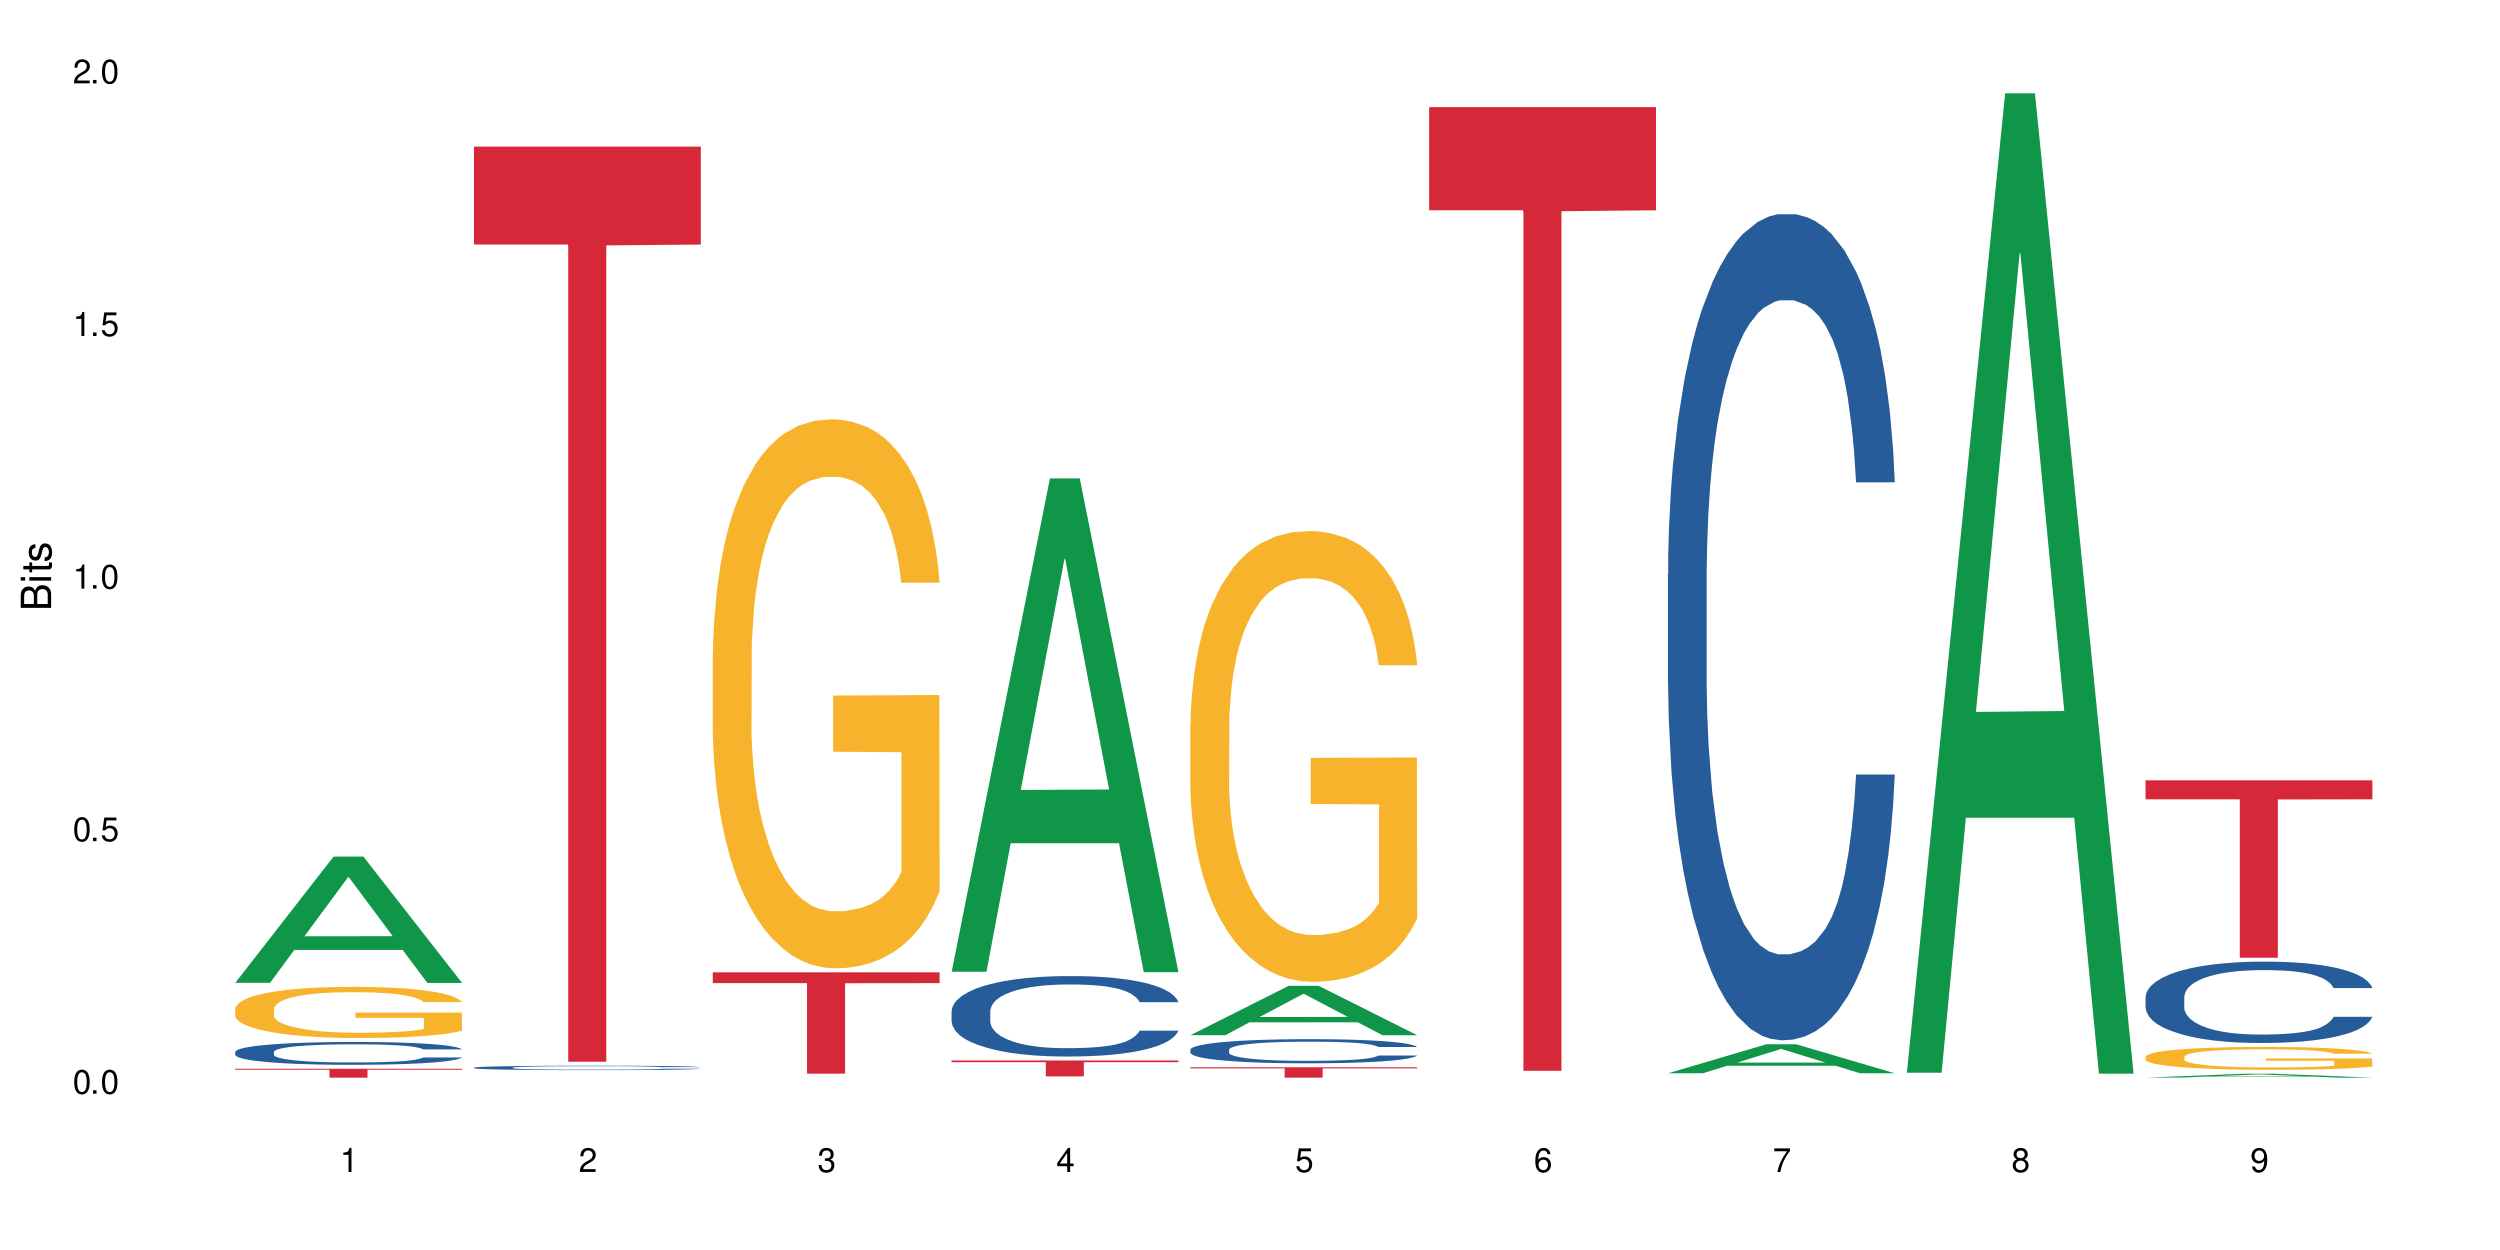 <?xml version="1.0" encoding="UTF-8"?>
<svg xmlns="http://www.w3.org/2000/svg" xmlns:xlink="http://www.w3.org/1999/xlink" width="720" height="360" viewBox="0 0 720 360">
<defs>
<g>
<g id="glyph-0-0">
</g>
<g id="glyph-0-1">
<path d="M 2.641 -6.938 C 2 -6.938 1.422 -6.656 1.078 -6.172 C 0.641 -5.562 0.406 -4.641 0.406 -3.359 C 0.406 -1.016 1.188 0.219 2.641 0.219 C 4.078 0.219 4.859 -1.016 4.859 -3.297 C 4.859 -4.641 4.656 -5.547 4.203 -6.172 C 3.844 -6.656 3.281 -6.938 2.641 -6.938 Z M 2.641 -6.188 C 3.547 -6.188 4 -5.25 4 -3.375 C 4 -1.406 3.562 -0.484 2.625 -0.484 C 1.734 -0.484 1.281 -1.438 1.281 -3.344 C 1.281 -5.25 1.734 -6.188 2.641 -6.188 Z M 2.641 -6.188 "/>
</g>
<g id="glyph-0-2">
<path d="M 1.828 -1 L 0.828 -1 L 0.828 0 L 1.828 0 Z M 1.828 -1 "/>
</g>
<g id="glyph-0-3">
<path d="M 4.562 -6.797 L 1.062 -6.797 L 0.547 -3.094 L 1.328 -3.094 C 1.719 -3.562 2.047 -3.734 2.578 -3.734 C 3.484 -3.734 4.062 -3.109 4.062 -2.094 C 4.062 -1.125 3.484 -0.531 2.578 -0.531 C 1.828 -0.531 1.375 -0.906 1.188 -1.672 L 0.328 -1.672 C 0.453 -1.109 0.547 -0.844 0.75 -0.594 C 1.125 -0.078 1.828 0.219 2.594 0.219 C 3.969 0.219 4.922 -0.781 4.922 -2.219 C 4.922 -3.562 4.031 -4.484 2.719 -4.484 C 2.25 -4.484 1.859 -4.359 1.469 -4.062 L 1.734 -5.969 L 4.562 -5.969 Z M 4.562 -6.797 "/>
</g>
<g id="glyph-0-4">
<path d="M 2.484 -4.938 L 2.484 0 L 3.328 0 L 3.328 -6.938 L 2.766 -6.938 C 2.469 -5.875 2.281 -5.734 0.984 -5.562 L 0.984 -4.938 Z M 2.484 -4.938 "/>
</g>
<g id="glyph-0-5">
<path d="M 4.859 -0.828 L 1.281 -0.828 C 1.359 -1.406 1.672 -1.781 2.5 -2.281 L 3.469 -2.828 C 4.406 -3.344 4.906 -4.062 4.906 -4.906 C 4.906 -5.484 4.672 -6.031 4.266 -6.406 C 3.859 -6.766 3.375 -6.938 2.719 -6.938 C 1.859 -6.938 1.219 -6.625 0.844 -6.031 C 0.609 -5.672 0.5 -5.234 0.484 -4.531 L 1.328 -4.531 C 1.359 -5.016 1.406 -5.281 1.531 -5.516 C 1.75 -5.938 2.188 -6.203 2.703 -6.203 C 3.469 -6.203 4.031 -5.641 4.031 -4.891 C 4.031 -4.344 3.719 -3.859 3.125 -3.516 L 2.234 -3 C 0.812 -2.172 0.406 -1.531 0.328 -0.016 L 4.859 -0.016 Z M 4.859 -0.828 "/>
</g>
<g id="glyph-0-6">
<path d="M 2.125 -3.188 L 2.578 -3.188 C 3.5 -3.188 3.984 -2.766 3.984 -1.922 C 3.984 -1.062 3.469 -0.531 2.594 -0.531 C 1.656 -0.531 1.203 -1 1.156 -2.016 L 0.312 -2.016 C 0.344 -1.453 0.438 -1.094 0.609 -0.781 C 0.953 -0.109 1.625 0.219 2.547 0.219 C 3.953 0.219 4.859 -0.625 4.859 -1.938 C 4.859 -2.828 4.516 -3.297 3.703 -3.594 C 4.344 -3.844 4.656 -4.328 4.656 -5.031 C 4.656 -6.219 3.875 -6.938 2.578 -6.938 C 1.203 -6.938 0.484 -6.172 0.453 -4.703 L 1.297 -4.703 C 1.312 -5.125 1.344 -5.359 1.453 -5.578 C 1.641 -5.969 2.062 -6.203 2.594 -6.203 C 3.344 -6.203 3.797 -5.75 3.797 -5 C 3.797 -4.516 3.609 -4.219 3.25 -4.047 C 3.016 -3.953 2.703 -3.922 2.125 -3.906 Z M 2.125 -3.188 "/>
</g>
<g id="glyph-0-7">
<path d="M 3.141 -1.672 L 3.141 0 L 3.984 0 L 3.984 -1.672 L 4.984 -1.672 L 4.984 -2.438 L 3.984 -2.438 L 3.984 -6.938 L 3.359 -6.938 L 0.266 -2.578 L 0.266 -1.672 Z M 3.141 -2.438 L 1 -2.438 L 3.141 -5.5 Z M 3.141 -2.438 "/>
</g>
<g id="glyph-0-8">
<path d="M 4.781 -5.125 C 4.609 -6.266 3.891 -6.938 2.844 -6.938 C 2.094 -6.938 1.422 -6.578 1.031 -5.953 C 0.594 -5.266 0.406 -4.422 0.406 -3.172 C 0.406 -2 0.578 -1.25 0.984 -0.641 C 1.359 -0.078 1.953 0.219 2.703 0.219 C 3.984 0.219 4.922 -0.75 4.922 -2.094 C 4.922 -3.375 4.062 -4.281 2.844 -4.281 C 2.172 -4.281 1.641 -4.031 1.281 -3.516 C 1.281 -5.234 1.828 -6.188 2.797 -6.188 C 3.391 -6.188 3.797 -5.797 3.938 -5.125 Z M 2.734 -3.531 C 3.547 -3.531 4.062 -2.953 4.062 -2.031 C 4.062 -1.156 3.484 -0.531 2.703 -0.531 C 1.922 -0.531 1.328 -1.188 1.328 -2.078 C 1.328 -2.938 1.906 -3.531 2.734 -3.531 Z M 2.734 -3.531 "/>
</g>
<g id="glyph-0-9">
<path d="M 4.984 -6.797 L 0.438 -6.797 L 0.438 -5.969 L 4.109 -5.969 C 2.5 -3.656 1.828 -2.234 1.328 0 L 2.219 0 C 2.594 -2.172 3.453 -4.047 4.984 -6.094 Z M 4.984 -6.797 "/>
</g>
<g id="glyph-0-10">
<path d="M 3.75 -3.656 C 4.469 -4.094 4.688 -4.438 4.688 -5.078 C 4.688 -6.172 3.844 -6.938 2.641 -6.938 C 1.438 -6.938 0.594 -6.172 0.594 -5.094 C 0.594 -4.438 0.812 -4.094 1.516 -3.656 C 0.734 -3.266 0.359 -2.703 0.359 -1.922 C 0.359 -0.656 1.281 0.219 2.641 0.219 C 3.984 0.219 4.922 -0.656 4.922 -1.922 C 4.922 -2.703 4.531 -3.266 3.75 -3.656 Z M 2.641 -6.188 C 3.359 -6.188 3.812 -5.75 3.812 -5.062 C 3.812 -4.406 3.344 -3.984 2.641 -3.984 C 1.922 -3.984 1.453 -4.406 1.453 -5.078 C 1.453 -5.75 1.922 -6.188 2.641 -6.188 Z M 2.641 -3.266 C 3.484 -3.266 4.062 -2.719 4.062 -1.906 C 4.062 -1.078 3.484 -0.531 2.625 -0.531 C 1.797 -0.531 1.219 -1.094 1.219 -1.906 C 1.219 -2.719 1.781 -3.266 2.641 -3.266 Z M 2.641 -3.266 "/>
</g>
<g id="glyph-0-11">
<path d="M 0.516 -1.578 C 0.672 -0.453 1.406 0.219 2.438 0.219 C 3.188 0.219 3.859 -0.141 4.266 -0.766 C 4.688 -1.453 4.891 -2.297 4.891 -3.547 C 4.891 -4.719 4.703 -5.453 4.312 -6.078 C 3.938 -6.641 3.344 -6.938 2.594 -6.938 C 1.297 -6.938 0.359 -5.969 0.359 -4.625 C 0.359 -3.344 1.234 -2.453 2.453 -2.453 C 3.094 -2.453 3.578 -2.672 4.016 -3.203 C 4 -1.484 3.469 -0.531 2.5 -0.531 C 1.906 -0.531 1.484 -0.906 1.359 -1.578 Z M 2.578 -6.203 C 3.375 -6.203 3.969 -5.531 3.969 -4.641 C 3.969 -3.797 3.391 -3.188 2.547 -3.188 C 1.734 -3.188 1.234 -3.766 1.234 -4.688 C 1.234 -5.562 1.797 -6.203 2.578 -6.203 Z M 2.578 -6.203 "/>
</g>
<g id="glyph-1-0">
</g>
<g id="glyph-1-1">
<path d="M 0 -0.953 L 0 -4.891 C 0 -5.719 -0.234 -6.344 -0.734 -6.797 C -1.188 -7.234 -1.812 -7.469 -2.5 -7.469 C -3.547 -7.469 -4.188 -7 -4.625 -5.875 C -4.984 -6.688 -5.625 -7.094 -6.531 -7.094 C -7.172 -7.094 -7.734 -6.859 -8.141 -6.391 C -8.562 -5.922 -8.75 -5.344 -8.75 -4.5 L -8.75 -0.953 Z M -4.984 -2.062 L -7.766 -2.062 L -7.766 -4.219 C -7.766 -4.844 -7.688 -5.203 -7.453 -5.5 C -7.219 -5.812 -6.859 -5.969 -6.375 -5.969 C -5.891 -5.969 -5.531 -5.812 -5.297 -5.5 C -5.062 -5.203 -4.984 -4.844 -4.984 -4.219 Z M -0.984 -2.062 L -4 -2.062 L -4 -4.781 C -4 -5.766 -3.438 -6.359 -2.484 -6.359 C -1.547 -6.359 -0.984 -5.766 -0.984 -4.781 Z M -0.984 -2.062 "/>
</g>
<g id="glyph-1-2">
<path d="M -6.281 -1.797 L -6.281 -0.797 L 0 -0.797 L 0 -1.797 Z M -8.75 -1.797 L -8.75 -0.797 L -7.484 -0.797 L -7.484 -1.797 Z M -8.75 -1.797 "/>
</g>
<g id="glyph-1-3">
<path d="M -6.281 -3.047 L -6.281 -2.016 L -8.016 -2.016 L -8.016 -1.016 L -6.281 -1.016 L -6.281 -0.172 L -5.469 -0.172 L -5.469 -1.016 L -0.719 -1.016 C -0.078 -1.016 0.281 -1.453 0.281 -2.234 C 0.281 -2.5 0.25 -2.719 0.188 -3.047 L -0.641 -3.047 C -0.609 -2.906 -0.594 -2.766 -0.594 -2.562 C -0.594 -2.141 -0.719 -2.016 -1.156 -2.016 L -5.469 -2.016 L -5.469 -3.047 Z M -6.281 -3.047 "/>
</g>
<g id="glyph-1-4">
<path d="M -4.531 -5.25 C -5.766 -5.25 -6.469 -4.422 -6.469 -2.969 C -6.469 -1.516 -5.719 -0.562 -4.547 -0.562 C -3.562 -0.562 -3.094 -1.062 -2.734 -2.562 L -2.516 -3.484 C -2.344 -4.188 -2.094 -4.469 -1.641 -4.469 C -1.047 -4.469 -0.641 -3.875 -0.641 -3 C -0.641 -2.453 -0.797 -2 -1.062 -1.75 C -1.25 -1.594 -1.422 -1.531 -1.875 -1.469 L -1.875 -0.406 C -0.422 -0.453 0.281 -1.266 0.281 -2.922 C 0.281 -4.5 -0.5 -5.516 -1.719 -5.516 C -2.656 -5.516 -3.172 -4.984 -3.469 -3.734 L -3.703 -2.766 C -3.891 -1.953 -4.156 -1.609 -4.594 -1.609 C -5.188 -1.609 -5.547 -2.125 -5.547 -2.938 C -5.547 -3.75 -5.203 -4.172 -4.531 -4.203 Z M -4.531 -5.25 "/>
</g>
</g>
</defs>
<rect x="-72" y="-36" width="864" height="432" fill="rgb(100%, 100%, 100%)" fill-opacity="1"/>
<path fill-rule="nonzero" fill="rgb(6.275%, 58.824%, 28.235%)" fill-opacity="1" d="M 67.73 283.043 L 67.801 283.012 L 96.07 246.699 L 104.656 246.699 L 133.066 283.078 L 123.082 283.078 L 115.965 273.582 L 84.762 273.582 L 77.781 283.043 L 67.73 283.043 L 87.766 269.656 L 113.102 269.621 L 100.469 252.645 L 100.328 252.609 L 100.188 252.711 L 87.695 269.621 L 87.766 269.656 Z M 67.73 283.043 "/>
<path fill-rule="nonzero" fill="rgb(14.51%, 36.078%, 60%)" fill-opacity="1" d="M 67.73 302.953 L 67.812 302.945 L 67.812 302.801 L 68.051 302.574 L 68.605 302.285 L 69.164 302.086 L 70.598 301.73 L 72.59 301.391 L 74.664 301.125 L 76.176 300.969 L 77.531 300.848 L 80.637 300.629 L 82.629 300.512 L 84.781 300.41 L 87.41 300.309 L 89.324 300.25 L 93.625 300.152 L 96.812 300.109 L 99.281 300.094 L 104.621 300.094 L 107.809 300.117 L 110.117 300.145 L 112.668 300.195 L 114.82 300.25 L 118.562 300.379 L 121.91 300.551 L 123.426 300.645 L 125.816 300.832 L 127.648 301.012 L 128.922 301.168 L 130.355 301.391 L 131.629 301.66 L 132.586 301.965 L 133.066 302.227 L 121.91 302.227 L 121.352 301.984 L 120.715 301.797 L 119.52 301.551 L 118.324 301.379 L 116.652 301.203 L 115.137 301.09 L 113.066 300.977 L 111.234 300.902 L 109.32 300.848 L 107.488 300.812 L 103.984 300.777 L 99.922 300.777 L 98.406 300.789 L 95.297 300.836 L 93.625 300.879 L 91.234 300.965 L 89.562 301.043 L 87.57 301.16 L 86.215 301.266 L 84.543 301.422 L 83.348 301.559 L 81.992 301.758 L 81.195 301.906 L 80.48 302.074 L 79.84 302.273 L 79.363 302.484 L 79.043 302.707 L 78.887 302.922 L 78.887 303.852 L 79.043 304.07 L 79.441 304.32 L 80.48 304.688 L 81.992 305.008 L 83.746 305.258 L 85.418 305.438 L 86.375 305.523 L 87.648 305.621 L 89.641 305.738 L 92.512 305.859 L 94.184 305.906 L 96.734 305.957 L 99.363 305.98 L 102.867 305.98 L 105.977 305.957 L 108.047 305.926 L 110.199 305.879 L 113.145 305.773 L 114.98 305.68 L 116.57 305.566 L 117.766 305.449 L 118.562 305.355 L 119.758 305.168 L 120.715 304.965 L 121.434 304.754 L 121.91 304.551 L 133.066 304.551 L 132.586 304.789 L 131.871 305.023 L 131.152 305.199 L 130.039 305.41 L 128.762 305.594 L 126.93 305.805 L 125.418 305.945 L 123.426 306.094 L 121.59 306.207 L 119.602 306.309 L 116.652 306.43 L 114.738 306.492 L 112.668 306.543 L 110.199 306.594 L 107.09 306.633 L 103.746 306.66 L 100.637 306.664 L 97.289 306.652 L 94.82 306.629 L 91.555 306.574 L 87.492 306.465 L 84.543 306.352 L 82.23 306.238 L 80.238 306.117 L 78.008 305.957 L 75.141 305.691 L 73.387 305.488 L 72.191 305.32 L 70.84 305.086 L 69.883 304.875 L 68.766 304.539 L 67.969 304.109 L 67.73 303.781 Z M 67.73 302.953 "/>
<path fill-rule="nonzero" fill="rgb(96.863%, 70.196%, 16.863%)" fill-opacity="1" d="M 67.73 290.527 L 67.812 290.516 L 67.812 290.246 L 68.129 289.641 L 68.926 288.805 L 69.961 288.121 L 71.078 287.582 L 71.793 287.301 L 72.988 286.895 L 74.023 286.598 L 76.656 285.992 L 80 285.43 L 81.832 285.188 L 83.906 284.957 L 86.852 284.703 L 88.207 284.609 L 92.352 284.391 L 97.051 284.258 L 102.23 284.219 L 104.621 284.23 L 107.887 284.285 L 112.348 284.434 L 114.898 284.566 L 116.891 284.703 L 118.961 284.875 L 121.512 285.145 L 123.902 285.469 L 125.816 285.793 L 127.727 286.195 L 129.32 286.625 L 130.676 287.098 L 131.871 287.664 L 132.586 288.133 L 133.066 288.605 L 121.988 288.605 L 121.352 288.133 L 120.637 287.77 L 119.441 287.324 L 118.246 287.004 L 117.051 286.746 L 114.82 286.398 L 112.906 286.184 L 110.516 285.992 L 108.207 285.871 L 105.578 285.793 L 103.984 285.766 L 99.762 285.766 L 95.938 285.859 L 93.707 285.969 L 92.113 286.074 L 89.879 286.277 L 88.527 286.438 L 87.73 286.547 L 85.34 286.961 L 83.746 287.34 L 82.871 287.594 L 81.754 288 L 80.957 288.363 L 80.082 288.902 L 79.602 289.305 L 78.965 290.219 L 78.887 292.641 L 79.125 293.152 L 79.602 293.707 L 80.238 294.191 L 81.195 294.699 L 82.152 295.09 L 83.824 295.617 L 85.258 295.965 L 86.375 296.195 L 88.527 296.559 L 89.402 296.68 L 91.473 296.922 L 93.625 297.109 L 96.254 297.273 L 98.246 297.352 L 101.434 297.418 L 105.496 297.418 L 110.277 297.34 L 113.305 297.23 L 115.379 297.125 L 116.73 297.031 L 118.406 296.883 L 119.602 296.746 L 120.715 296.598 L 122.07 296.371 L 122.07 293.152 L 102.391 293.141 L 102.391 291.633 L 132.984 291.621 L 133.066 296.883 L 131.391 297.246 L 129.32 297.594 L 127.328 297.863 L 125.258 298.094 L 122.309 298.348 L 119.918 298.508 L 116.254 298.699 L 112.906 298.82 L 109.402 298.898 L 106.293 298.941 L 102.629 298.953 L 99.363 298.926 L 95.855 298.848 L 93.066 298.738 L 90.52 298.605 L 87.969 298.43 L 84.781 298.145 L 82.711 297.918 L 80.559 297.637 L 78.406 297.297 L 76.496 296.934 L 75.219 296.652 L 73.945 296.328 L 72.59 295.926 L 71.316 295.469 L 70.359 295.051 L 69.484 294.578 L 68.848 294.137 L 68.211 293.531 L 67.891 293.047 L 67.73 292.629 Z M 67.73 290.527 "/>
<path fill-rule="nonzero" fill="rgb(83.922%, 15.686%, 22.353%)" fill-opacity="1" d="M 67.73 307.805 L 133.066 307.805 L 133.066 308.078 L 105.836 308.078 L 105.836 310.359 L 94.879 310.359 L 94.879 308.082 L 94.723 308.078 L 67.73 308.078 Z M 67.73 307.805 "/>
<path fill-rule="nonzero" fill="rgb(14.51%, 36.078%, 60%)" fill-opacity="1" d="M 136.504 307.48 L 136.582 307.48 L 136.582 307.453 L 136.824 307.406 L 137.379 307.352 L 137.938 307.312 L 139.371 307.242 L 141.363 307.176 L 143.434 307.125 L 144.949 307.094 L 146.305 307.07 L 149.41 307.027 L 151.402 307.004 L 153.555 306.984 L 156.184 306.965 L 158.098 306.953 L 162.398 306.934 L 165.586 306.926 L 168.055 306.922 L 173.395 306.922 L 176.582 306.93 L 178.891 306.934 L 181.441 306.941 L 183.594 306.953 L 187.336 306.98 L 190.684 307.012 L 192.195 307.031 L 194.586 307.066 L 196.418 307.102 L 197.695 307.133 L 199.129 307.176 L 200.402 307.23 L 201.359 307.289 L 201.836 307.34 L 190.684 307.34 L 190.125 307.293 L 189.488 307.258 L 188.293 307.207 L 187.098 307.176 L 185.426 307.141 L 183.91 307.117 L 181.84 307.094 L 180.008 307.082 L 178.094 307.07 L 176.262 307.062 L 172.758 307.059 L 167.18 307.059 L 164.07 307.07 L 162.398 307.078 L 160.008 307.094 L 158.336 307.109 L 156.344 307.133 L 154.988 307.152 L 153.316 307.184 L 152.121 307.211 L 150.766 307.246 L 149.969 307.277 L 149.25 307.309 L 148.613 307.348 L 148.137 307.391 L 147.816 307.434 L 147.66 307.477 L 147.66 307.656 L 147.816 307.699 L 148.215 307.75 L 149.25 307.82 L 150.766 307.883 L 152.52 307.93 L 154.191 307.965 L 155.148 307.984 L 156.422 308 L 158.414 308.023 L 161.281 308.047 L 162.957 308.059 L 165.504 308.066 L 168.137 308.07 L 171.641 308.07 L 174.746 308.066 L 176.82 308.062 L 178.973 308.051 L 181.918 308.031 L 183.75 308.012 L 185.344 307.992 L 186.539 307.969 L 187.336 307.949 L 188.531 307.914 L 189.488 307.875 L 190.203 307.832 L 190.684 307.793 L 201.836 307.793 L 201.359 307.84 L 200.645 307.887 L 199.926 307.918 L 198.809 307.961 L 197.535 307.996 L 195.703 308.039 L 194.188 308.066 L 192.195 308.094 L 190.363 308.117 L 188.371 308.137 L 185.426 308.16 L 183.512 308.172 L 181.441 308.184 L 178.973 308.191 L 175.863 308.199 L 172.516 308.203 L 169.41 308.207 L 166.062 308.203 L 163.594 308.199 L 160.328 308.188 L 156.262 308.168 L 153.316 308.145 L 151.004 308.121 L 149.012 308.098 L 146.781 308.066 L 143.914 308.016 L 142.16 307.977 L 140.965 307.941 L 139.609 307.898 L 138.656 307.855 L 137.539 307.789 L 136.742 307.707 L 136.504 307.645 Z M 136.504 307.48 "/>
<path fill-rule="nonzero" fill="rgb(83.922%, 15.686%, 22.353%)" fill-opacity="1" d="M 136.504 42.215 L 201.836 42.215 L 201.836 70.43 L 174.609 70.676 L 174.609 305.785 L 163.652 305.785 L 163.652 70.922 L 163.496 70.43 L 136.504 70.43 Z M 136.504 42.215 "/>
<path fill-rule="nonzero" fill="rgb(96.863%, 70.196%, 16.863%)" fill-opacity="1" d="M 205.277 188.477 L 205.355 188.332 L 205.355 185.441 L 205.676 178.941 L 206.473 169.988 L 207.508 162.625 L 208.621 156.848 L 209.34 153.812 L 210.535 149.48 L 211.57 146.305 L 214.199 139.805 L 217.547 133.738 L 219.379 131.141 L 221.449 128.684 L 224.398 125.941 L 225.754 124.93 L 229.895 122.617 L 234.598 121.176 L 239.777 120.742 L 242.168 120.887 L 245.434 121.465 L 249.895 123.051 L 252.445 124.496 L 254.438 125.941 L 256.508 127.816 L 259.059 130.707 L 261.449 134.172 L 263.359 137.637 L 265.273 141.973 L 266.867 146.594 L 268.219 151.648 L 269.414 157.715 L 270.133 162.77 L 270.609 167.824 L 259.535 167.824 L 258.898 162.77 L 258.18 158.867 L 256.984 154.102 L 255.789 150.637 L 254.594 147.891 L 252.363 144.137 L 250.453 141.828 L 248.062 139.805 L 245.75 138.504 L 243.121 137.637 L 241.527 137.348 L 237.305 137.348 L 233.48 138.359 L 231.25 139.516 L 229.656 140.672 L 227.426 142.836 L 226.07 144.57 L 225.273 145.727 L 222.883 150.203 L 221.293 154.246 L 220.414 156.992 L 219.301 161.324 L 218.504 165.223 L 217.625 171 L 217.148 175.332 L 216.512 185.152 L 216.43 211.148 L 216.672 216.637 L 217.148 222.559 L 217.785 227.758 L 218.742 233.246 L 219.699 237.434 L 221.371 243.066 L 222.805 246.82 L 223.922 249.277 L 226.07 253.176 L 226.949 254.477 L 229.02 257.074 L 231.172 259.098 L 233.801 260.832 L 235.793 261.695 L 238.98 262.418 L 243.043 262.418 L 247.824 261.551 L 250.852 260.398 L 252.922 259.242 L 254.277 258.23 L 255.949 256.641 L 257.145 255.199 L 258.262 253.609 L 259.613 251.152 L 259.613 216.637 L 239.934 216.492 L 239.934 200.316 L 270.531 200.172 L 270.609 256.641 L 268.938 260.543 L 266.867 264.297 L 264.875 267.184 L 262.801 269.641 L 259.855 272.383 L 257.465 274.117 L 253.801 276.141 L 250.453 277.438 L 246.945 278.305 L 243.84 278.738 L 240.176 278.883 L 236.906 278.594 L 233.402 277.727 L 230.613 276.574 L 228.062 275.129 L 225.516 273.25 L 222.328 270.219 L 220.254 267.762 L 218.105 264.73 L 215.953 261.121 L 214.039 257.219 L 212.766 254.188 L 211.492 250.723 L 210.137 246.387 L 208.863 241.477 L 207.906 237 L 207.027 231.945 L 206.391 227.18 L 205.754 220.68 L 205.438 215.48 L 205.277 211.004 Z M 205.277 188.477 "/>
<path fill-rule="nonzero" fill="rgb(83.922%, 15.686%, 22.353%)" fill-opacity="1" d="M 205.277 280.023 L 270.609 280.023 L 270.609 283.145 L 243.383 283.176 L 243.383 309.215 L 232.426 309.215 L 232.426 283.203 L 232.266 283.145 L 205.277 283.145 Z M 205.277 280.023 "/>
<path fill-rule="nonzero" fill="rgb(6.275%, 58.824%, 28.235%)" fill-opacity="1" d="M 274.051 279.852 L 274.117 279.719 L 302.387 137.77 L 310.973 137.77 L 339.383 279.984 L 329.402 279.984 L 322.281 242.863 L 291.082 242.863 L 284.102 279.852 L 274.051 279.852 L 294.082 227.508 L 319.422 227.371 L 306.785 161.004 L 306.645 160.871 L 306.508 161.273 L 294.012 227.371 L 294.082 227.508 Z M 274.051 279.852 "/>
<path fill-rule="nonzero" fill="rgb(14.51%, 36.078%, 60%)" fill-opacity="1" d="M 274.051 291.199 L 274.129 291.18 L 274.129 290.672 L 274.367 289.867 L 274.926 288.852 L 275.484 288.152 L 276.918 286.902 L 278.91 285.695 L 280.98 284.766 L 282.496 284.215 L 283.848 283.793 L 286.957 283.008 L 288.949 282.605 L 291.102 282.246 L 293.73 281.887 L 295.641 281.676 L 299.945 281.336 L 303.129 281.188 L 305.602 281.125 L 310.938 281.125 L 314.125 281.211 L 316.438 281.316 L 318.984 281.484 L 321.137 281.676 L 324.883 282.141 L 328.23 282.734 L 329.742 283.07 L 332.133 283.727 L 333.965 284.363 L 335.238 284.914 L 336.676 285.695 L 337.949 286.648 L 338.906 287.73 L 339.383 288.641 L 328.23 288.641 L 327.672 287.793 L 327.035 287.137 L 325.84 286.27 L 324.645 285.656 L 322.969 285.039 L 321.457 284.641 L 319.383 284.238 L 317.551 283.984 L 315.641 283.793 L 313.809 283.664 L 310.301 283.539 L 306.238 283.539 L 304.723 283.582 L 301.617 283.75 L 299.945 283.898 L 297.555 284.195 L 295.879 284.469 L 293.887 284.895 L 292.535 285.254 L 290.859 285.805 L 289.664 286.289 L 288.312 286.988 L 287.516 287.52 L 286.797 288.109 L 286.16 288.809 L 285.684 289.551 L 285.363 290.332 L 285.203 291.094 L 285.203 294.375 L 285.363 295.137 L 285.762 296.027 L 286.797 297.32 L 288.312 298.441 L 290.062 299.328 L 291.738 299.965 L 292.691 300.262 L 293.969 300.602 L 295.961 301.023 L 298.828 301.445 L 300.5 301.617 L 303.051 301.785 L 305.68 301.871 L 309.188 301.871 L 312.293 301.785 L 314.363 301.68 L 316.516 301.512 L 319.465 301.152 L 321.297 300.812 L 322.891 300.41 L 324.086 300.008 L 324.883 299.668 L 326.078 299.012 L 327.035 298.293 L 327.75 297.551 L 328.23 296.832 L 339.383 296.832 L 338.906 297.68 L 338.188 298.504 L 337.473 299.117 L 336.355 299.859 L 335.082 300.516 L 333.25 301.258 L 331.734 301.742 L 329.742 302.273 L 327.91 302.676 L 325.918 303.035 L 322.969 303.457 L 321.059 303.668 L 318.984 303.859 L 316.516 304.031 L 313.41 304.176 L 310.062 304.262 L 306.957 304.285 L 303.609 304.242 L 301.141 304.156 L 297.871 303.965 L 293.809 303.586 L 290.859 303.184 L 288.551 302.781 L 286.559 302.355 L 284.328 301.785 L 281.457 300.855 L 279.707 300.133 L 278.512 299.543 L 277.156 298.715 L 276.199 297.977 L 275.086 296.789 L 274.289 295.285 L 274.051 294.121 Z M 274.051 291.199 "/>
<path fill-rule="nonzero" fill="rgb(83.922%, 15.686%, 22.353%)" fill-opacity="1" d="M 274.051 305.422 L 339.383 305.422 L 339.383 305.914 L 312.152 305.918 L 312.152 310.012 L 301.199 310.012 L 301.199 305.922 L 301.039 305.914 L 274.051 305.914 Z M 274.051 305.422 "/>
<path fill-rule="nonzero" fill="rgb(6.275%, 58.824%, 28.235%)" fill-opacity="1" d="M 342.82 298.137 L 342.891 298.121 L 371.16 283.906 L 379.746 283.906 L 408.156 298.148 L 398.176 298.148 L 391.055 294.43 L 359.852 294.43 L 352.875 298.137 L 342.82 298.137 L 362.855 292.895 L 388.191 292.879 L 375.559 286.234 L 375.418 286.223 L 375.281 286.262 L 362.785 292.879 L 362.855 292.895 Z M 342.82 298.137 "/>
<path fill-rule="nonzero" fill="rgb(14.51%, 36.078%, 60%)" fill-opacity="1" d="M 342.82 302.309 L 342.902 302.305 L 342.902 302.152 L 343.141 301.91 L 343.699 301.605 L 344.258 301.395 L 345.691 301.02 L 347.684 300.66 L 349.754 300.379 L 351.266 300.215 L 352.621 300.086 L 355.73 299.852 L 357.723 299.73 L 359.871 299.625 L 362.5 299.516 L 364.414 299.453 L 368.715 299.352 L 371.902 299.305 L 374.375 299.289 L 379.711 299.289 L 382.898 299.312 L 385.211 299.344 L 387.758 299.395 L 389.91 299.453 L 393.656 299.594 L 397 299.77 L 398.516 299.871 L 400.906 300.07 L 402.738 300.258 L 404.012 300.426 L 405.445 300.66 L 406.723 300.945 L 407.68 301.27 L 408.156 301.543 L 397 301.543 L 396.445 301.289 L 395.805 301.09 L 394.609 300.832 L 393.414 300.648 L 391.742 300.461 L 390.23 300.34 L 388.156 300.223 L 386.324 300.145 L 384.414 300.086 L 382.578 300.051 L 379.074 300.012 L 375.012 300.012 L 373.496 300.023 L 370.391 300.074 L 368.715 300.121 L 366.324 300.207 L 364.652 300.289 L 362.66 300.418 L 361.305 300.527 L 359.633 300.691 L 358.438 300.836 L 357.082 301.047 L 356.285 301.207 L 355.57 301.383 L 354.934 301.594 L 354.453 301.816 L 354.137 302.051 L 353.977 302.277 L 353.977 303.262 L 354.137 303.492 L 354.535 303.758 L 355.57 304.145 L 357.082 304.484 L 358.836 304.75 L 360.508 304.941 L 361.465 305.027 L 362.742 305.129 L 364.734 305.258 L 367.602 305.383 L 369.273 305.434 L 371.824 305.484 L 374.453 305.512 L 377.957 305.512 L 381.066 305.484 L 383.137 305.453 L 385.289 305.402 L 388.238 305.297 L 390.07 305.195 L 391.664 305.074 L 392.859 304.953 L 393.656 304.852 L 394.852 304.652 L 395.805 304.438 L 396.523 304.215 L 397 304 L 408.156 304 L 407.68 304.254 L 406.961 304.5 L 406.242 304.688 L 405.129 304.906 L 403.852 305.105 L 402.02 305.328 L 400.508 305.473 L 398.516 305.633 L 396.684 305.754 L 394.691 305.859 L 391.742 305.988 L 389.832 306.051 L 387.758 306.109 L 385.289 306.16 L 382.18 306.203 L 378.836 306.23 L 375.727 306.234 L 372.383 306.223 L 369.91 306.195 L 366.645 306.141 L 362.582 306.027 L 359.633 305.906 L 357.324 305.785 L 355.332 305.656 L 353.102 305.484 L 350.23 305.207 L 348.48 304.992 L 347.285 304.812 L 345.93 304.566 L 344.973 304.344 L 343.859 303.988 L 343.062 303.535 L 342.82 303.188 Z M 342.82 302.309 "/>
<path fill-rule="nonzero" fill="rgb(96.863%, 70.196%, 16.863%)" fill-opacity="1" d="M 342.82 208.547 L 342.902 208.43 L 342.902 206.059 L 343.219 200.723 L 344.016 193.371 L 345.051 187.324 L 346.168 182.582 L 346.887 180.09 L 348.082 176.535 L 349.117 173.926 L 351.746 168.59 L 355.094 163.609 L 356.926 161.477 L 358.996 159.461 L 361.945 157.207 L 363.297 156.379 L 367.441 154.48 L 372.141 153.297 L 377.32 152.938 L 379.711 153.059 L 382.977 153.531 L 387.441 154.836 L 389.988 156.023 L 391.98 157.207 L 394.055 158.75 L 396.602 161.121 L 398.992 163.965 L 400.906 166.812 L 402.816 170.367 L 404.41 174.164 L 405.766 178.312 L 406.961 183.293 L 407.68 187.441 L 408.156 191.59 L 397.082 191.59 L 396.445 187.441 L 395.727 184.242 L 394.531 180.328 L 393.336 177.48 L 392.141 175.23 L 389.91 172.148 L 387.996 170.25 L 385.609 168.59 L 383.297 167.523 L 380.668 166.812 L 379.074 166.574 L 374.852 166.574 L 371.027 167.406 L 368.797 168.352 L 367.203 169.301 L 364.973 171.078 L 363.617 172.504 L 362.82 173.449 L 360.43 177.125 L 358.836 180.445 L 357.961 182.699 L 356.844 186.258 L 356.047 189.457 L 355.172 194.199 L 354.695 197.758 L 354.055 205.82 L 353.977 227.16 L 354.215 231.668 L 354.695 236.527 L 355.332 240.797 L 356.285 245.301 L 357.242 248.742 L 358.918 253.363 L 360.352 256.449 L 361.465 258.465 L 363.617 261.664 L 364.492 262.73 L 366.566 264.867 L 368.715 266.523 L 371.344 267.949 L 373.336 268.66 L 376.523 269.254 L 380.59 269.254 L 385.367 268.539 L 388.395 267.594 L 390.469 266.645 L 391.824 265.812 L 393.496 264.508 L 394.691 263.324 L 395.805 262.02 L 397.16 260.004 L 397.16 231.668 L 377.48 231.547 L 377.48 218.27 L 408.074 218.152 L 408.156 264.508 L 406.484 267.711 L 404.41 270.793 L 402.418 273.164 L 400.348 275.18 L 397.398 277.434 L 395.008 278.855 L 391.344 280.516 L 387.996 281.582 L 384.492 282.293 L 381.387 282.648 L 377.719 282.77 L 374.453 282.531 L 370.949 281.82 L 368.16 280.871 L 365.609 279.688 L 363.059 278.145 L 359.871 275.656 L 357.801 273.641 L 355.648 271.148 L 353.5 268.184 L 351.586 264.984 L 350.312 262.492 L 349.035 259.648 L 347.684 256.09 L 346.406 252.059 L 345.449 248.387 L 344.574 244.234 L 343.938 240.324 L 343.301 234.988 L 342.98 230.719 L 342.82 227.043 Z M 342.82 208.547 "/>
<path fill-rule="nonzero" fill="rgb(83.922%, 15.686%, 22.353%)" fill-opacity="1" d="M 342.82 307.375 L 408.156 307.375 L 408.156 307.691 L 380.926 307.695 L 380.926 310.359 L 369.973 310.359 L 369.973 307.699 L 369.812 307.691 L 342.82 307.691 Z M 342.82 307.375 "/>
<path fill-rule="nonzero" fill="rgb(83.922%, 15.686%, 22.353%)" fill-opacity="1" d="M 411.594 30.855 L 476.93 30.855 L 476.93 60.566 L 449.699 60.824 L 449.699 308.395 L 438.746 308.395 L 438.746 61.086 L 438.586 60.566 L 411.594 60.566 Z M 411.594 30.855 "/>
<path fill-rule="nonzero" fill="rgb(6.275%, 58.824%, 28.235%)" fill-opacity="1" d="M 480.367 309.102 L 480.438 309.094 L 508.707 300.754 L 517.293 300.754 L 545.703 309.109 L 535.719 309.109 L 528.602 306.93 L 497.398 306.93 L 490.418 309.102 L 480.367 309.102 L 500.398 306.027 L 525.738 306.02 L 513.105 302.121 L 512.965 302.113 L 512.824 302.137 L 500.332 306.02 L 500.398 306.027 Z M 480.367 309.102 "/>
<path fill-rule="nonzero" fill="rgb(14.51%, 36.078%, 60%)" fill-opacity="1" d="M 480.367 165.219 L 480.445 165.004 L 480.445 159.781 L 480.688 151.52 L 481.242 141.082 L 481.801 133.902 L 483.234 121.074 L 485.227 108.676 L 487.301 99.109 L 488.812 93.453 L 490.168 89.105 L 493.273 81.059 L 495.266 76.926 L 497.418 73.23 L 500.047 69.531 L 501.961 67.359 L 506.262 63.879 L 509.449 62.355 L 511.918 61.703 L 517.258 61.703 L 520.445 62.574 L 522.754 63.66 L 525.305 65.402 L 527.457 67.359 L 531.199 72.141 L 534.547 78.23 L 536.059 81.711 L 538.449 88.453 L 540.285 94.977 L 541.559 100.629 L 542.992 108.676 L 544.266 118.465 L 545.223 129.555 L 545.703 138.906 L 534.547 138.906 L 533.988 130.207 L 533.352 123.465 L 532.156 114.551 L 530.961 108.242 L 529.289 101.938 L 527.773 97.805 L 525.703 93.672 L 523.871 91.062 L 521.957 89.105 L 520.125 87.801 L 516.621 86.496 L 512.555 86.496 L 511.043 86.93 L 507.934 88.668 L 506.262 90.191 L 503.871 93.238 L 502.199 96.062 L 500.207 100.414 L 498.852 104.109 L 497.18 109.766 L 495.984 114.766 L 494.629 121.941 L 493.832 127.379 L 493.117 133.469 L 492.477 140.645 L 492 148.258 L 491.68 156.305 L 491.523 164.133 L 491.523 197.84 L 491.68 205.668 L 492.078 214.805 L 493.117 228.07 L 494.629 239.594 L 496.383 248.73 L 498.055 255.254 L 499.012 258.297 L 500.285 261.777 L 502.277 266.125 L 505.145 270.477 L 506.82 272.215 L 509.367 273.957 L 512 274.824 L 515.504 274.824 L 518.613 273.957 L 520.684 272.867 L 522.836 271.129 L 525.781 267.43 L 527.613 263.953 L 529.207 259.82 L 530.402 255.688 L 531.199 252.207 L 532.395 245.465 L 533.352 238.074 L 534.07 230.461 L 534.547 223.066 L 545.703 223.066 L 545.223 231.766 L 544.508 240.246 L 543.789 246.555 L 542.672 254.164 L 541.398 260.906 L 539.566 268.52 L 538.051 273.52 L 536.059 278.957 L 534.227 283.09 L 532.234 286.785 L 529.289 291.137 L 527.375 293.309 L 525.305 295.266 L 522.836 297.008 L 519.727 298.531 L 516.379 299.398 L 513.273 299.617 L 509.926 299.184 L 507.457 298.312 L 504.191 296.355 L 500.125 292.441 L 497.18 288.309 L 494.867 284.176 L 492.875 279.828 L 490.645 273.957 L 487.777 264.387 L 486.023 256.992 L 484.828 250.902 L 483.473 242.422 L 482.52 234.809 L 481.402 222.633 L 480.605 207.191 L 480.367 195.23 Z M 480.367 165.219 "/>
<path fill-rule="nonzero" fill="rgb(6.275%, 58.824%, 28.235%)" fill-opacity="1" d="M 549.141 308.953 L 549.211 308.688 L 577.48 26.871 L 586.066 26.871 L 614.473 309.219 L 604.492 309.219 L 597.371 235.516 L 566.172 235.516 L 559.191 308.953 L 549.141 308.953 L 569.172 205.031 L 594.512 204.766 L 581.875 73.004 L 581.738 72.738 L 581.598 73.531 L 569.102 204.766 L 569.172 205.031 Z M 549.141 308.953 "/>
<path fill-rule="nonzero" fill="rgb(6.275%, 58.824%, 28.235%)" fill-opacity="1" d="M 617.914 310.355 L 617.98 310.355 L 646.25 309.242 L 654.836 309.242 L 683.246 310.359 L 673.266 310.359 L 666.145 310.066 L 634.945 310.066 L 627.965 310.355 L 617.914 310.355 L 637.945 309.945 L 663.285 309.945 L 650.648 309.422 L 650.512 309.422 L 650.371 309.426 L 637.875 309.945 L 637.945 309.945 Z M 617.914 310.355 "/>
<path fill-rule="nonzero" fill="rgb(14.51%, 36.078%, 60%)" fill-opacity="1" d="M 617.914 287.152 L 617.992 287.133 L 617.992 286.617 L 618.23 285.805 L 618.789 284.777 L 619.348 284.07 L 620.781 282.809 L 622.773 281.59 L 624.844 280.648 L 626.359 280.09 L 627.711 279.664 L 630.82 278.871 L 632.812 278.465 L 634.965 278.102 L 637.594 277.738 L 639.504 277.523 L 643.809 277.18 L 646.996 277.031 L 649.465 276.965 L 654.801 276.965 L 657.988 277.051 L 660.301 277.16 L 662.852 277.328 L 665 277.523 L 668.746 277.992 L 672.094 278.594 L 673.605 278.934 L 675.996 279.598 L 677.828 280.242 L 679.102 280.797 L 680.539 281.59 L 681.812 282.551 L 682.77 283.645 L 683.246 284.562 L 672.094 284.562 L 671.535 283.707 L 670.898 283.043 L 669.703 282.168 L 668.508 281.547 L 666.832 280.926 L 665.32 280.52 L 663.246 280.113 L 661.414 279.855 L 659.504 279.664 L 657.672 279.535 L 654.164 279.406 L 650.102 279.406 L 648.586 279.449 L 645.48 279.621 L 643.809 279.77 L 641.418 280.07 L 639.742 280.348 L 637.75 280.777 L 636.398 281.141 L 634.723 281.695 L 633.527 282.188 L 632.176 282.895 L 631.379 283.43 L 630.66 284.027 L 630.023 284.734 L 629.547 285.484 L 629.227 286.277 L 629.066 287.047 L 629.066 290.363 L 629.227 291.133 L 629.625 292.035 L 630.66 293.34 L 632.176 294.473 L 633.926 295.371 L 635.602 296.016 L 636.559 296.312 L 637.832 296.656 L 639.824 297.086 L 642.691 297.512 L 644.363 297.684 L 646.914 297.855 L 649.543 297.941 L 653.051 297.941 L 656.156 297.855 L 658.227 297.746 L 660.379 297.578 L 663.328 297.215 L 665.16 296.871 L 666.754 296.465 L 667.949 296.059 L 668.746 295.715 L 669.941 295.051 L 670.898 294.324 L 671.613 293.574 L 672.094 292.848 L 683.246 292.848 L 682.77 293.703 L 682.051 294.539 L 681.336 295.16 L 680.219 295.906 L 678.945 296.57 L 677.113 297.32 L 675.598 297.812 L 673.605 298.348 L 671.773 298.754 L 669.781 299.117 L 666.832 299.547 L 664.922 299.762 L 662.852 299.953 L 660.379 300.125 L 657.273 300.273 L 653.926 300.359 L 650.82 300.379 L 647.473 300.336 L 645.004 300.254 L 641.734 300.059 L 637.672 299.676 L 634.723 299.266 L 632.414 298.859 L 630.422 298.434 L 628.191 297.855 L 625.324 296.914 L 623.57 296.188 L 622.375 295.586 L 621.02 294.75 L 620.062 294.004 L 618.949 292.805 L 618.152 291.285 L 617.914 290.105 Z M 617.914 287.152 "/>
<path fill-rule="nonzero" fill="rgb(96.863%, 70.196%, 16.863%)" fill-opacity="1" d="M 617.914 304.34 L 617.992 304.332 L 617.992 304.211 L 618.312 303.941 L 619.109 303.57 L 620.145 303.262 L 621.258 303.023 L 621.977 302.895 L 623.172 302.715 L 624.207 302.582 L 626.836 302.312 L 630.184 302.059 L 632.016 301.953 L 634.086 301.852 L 637.035 301.734 L 638.391 301.691 L 642.531 301.598 L 647.234 301.535 L 652.414 301.52 L 654.801 301.523 L 658.07 301.551 L 662.531 301.613 L 665.082 301.676 L 667.074 301.734 L 669.145 301.812 L 671.695 301.934 L 674.082 302.078 L 675.996 302.223 L 677.91 302.402 L 679.5 302.594 L 680.855 302.805 L 682.051 303.059 L 682.77 303.27 L 683.246 303.48 L 672.172 303.48 L 671.535 303.27 L 670.816 303.105 L 669.621 302.906 L 668.426 302.762 L 667.23 302.648 L 665 302.492 L 663.09 302.398 L 660.699 302.312 L 658.387 302.258 L 655.758 302.223 L 654.164 302.211 L 649.941 302.211 L 646.117 302.254 L 643.887 302.301 L 642.293 302.348 L 640.062 302.438 L 638.707 302.512 L 637.91 302.559 L 635.52 302.746 L 633.926 302.914 L 633.051 303.027 L 631.934 303.207 L 631.141 303.371 L 630.262 303.609 L 629.785 303.793 L 629.148 304.199 L 629.066 305.281 L 629.305 305.512 L 629.785 305.758 L 630.422 305.973 L 631.379 306.203 L 632.332 306.375 L 634.008 306.609 L 635.441 306.766 L 636.559 306.871 L 638.707 307.031 L 639.586 307.086 L 641.656 307.195 L 643.809 307.277 L 646.438 307.352 L 648.43 307.387 L 651.617 307.418 L 655.68 307.418 L 660.461 307.379 L 663.488 307.332 L 665.559 307.285 L 666.914 307.242 L 668.586 307.176 L 669.781 307.117 L 670.898 307.051 L 672.25 306.949 L 672.25 305.512 L 652.57 305.504 L 652.57 304.832 L 683.168 304.824 L 683.246 307.176 L 681.574 307.34 L 679.5 307.496 L 677.512 307.613 L 675.438 307.719 L 672.492 307.832 L 670.102 307.902 L 666.434 307.988 L 663.09 308.043 L 659.582 308.078 L 656.477 308.098 L 652.809 308.102 L 649.543 308.09 L 646.039 308.055 L 643.25 308.008 L 640.699 307.945 L 638.148 307.867 L 634.965 307.742 L 632.891 307.641 L 630.742 307.512 L 628.59 307.363 L 626.676 307.199 L 625.402 307.074 L 624.129 306.93 L 622.773 306.75 L 621.496 306.547 L 620.543 306.359 L 619.664 306.148 L 619.027 305.949 L 618.391 305.68 L 618.07 305.461 L 617.914 305.277 Z M 617.914 304.34 "/>
<path fill-rule="nonzero" fill="rgb(83.922%, 15.686%, 22.353%)" fill-opacity="1" d="M 617.914 224.738 L 683.246 224.738 L 683.246 230.207 L 656.016 230.254 L 656.016 275.828 L 645.062 275.828 L 645.062 230.301 L 644.902 230.207 L 617.914 230.207 Z M 617.914 224.738 "/>
<g fill="rgb(0%, 0%, 0%)" fill-opacity="1">
<use xlink:href="#glyph-0-1" x="20.965" y="314.993"/>
<use xlink:href="#glyph-0-2" x="25.965" y="314.993"/>
<use xlink:href="#glyph-0-1" x="28.965" y="314.993"/>
</g>
<g fill="rgb(0%, 0%, 0%)" fill-opacity="1">
<use xlink:href="#glyph-0-1" x="20.965" y="242.251"/>
<use xlink:href="#glyph-0-2" x="25.965" y="242.251"/>
<use xlink:href="#glyph-0-3" x="28.965" y="242.251"/>
</g>
<g fill="rgb(0%, 0%, 0%)" fill-opacity="1">
<use xlink:href="#glyph-0-4" x="20.965" y="169.509"/>
<use xlink:href="#glyph-0-2" x="25.965" y="169.509"/>
<use xlink:href="#glyph-0-1" x="28.965" y="169.509"/>
</g>
<g fill="rgb(0%, 0%, 0%)" fill-opacity="1">
<use xlink:href="#glyph-0-4" x="20.965" y="96.767"/>
<use xlink:href="#glyph-0-2" x="25.965" y="96.767"/>
<use xlink:href="#glyph-0-3" x="28.965" y="96.767"/>
</g>
<g fill="rgb(0%, 0%, 0%)" fill-opacity="1">
<use xlink:href="#glyph-0-5" x="20.965" y="24.024"/>
<use xlink:href="#glyph-0-2" x="25.965" y="24.024"/>
<use xlink:href="#glyph-0-1" x="28.965" y="24.024"/>
</g>
<g fill="rgb(0%, 0%, 0%)" fill-opacity="1">
<use xlink:href="#glyph-0-4" x="97.898" y="337.532"/>
</g>
<g fill="rgb(0%, 0%, 0%)" fill-opacity="1">
<use xlink:href="#glyph-0-5" x="166.672" y="337.532"/>
</g>
<g fill="rgb(0%, 0%, 0%)" fill-opacity="1">
<use xlink:href="#glyph-0-6" x="235.445" y="337.532"/>
</g>
<g fill="rgb(0%, 0%, 0%)" fill-opacity="1">
<use xlink:href="#glyph-0-7" x="304.215" y="337.532"/>
</g>
<g fill="rgb(0%, 0%, 0%)" fill-opacity="1">
<use xlink:href="#glyph-0-3" x="372.988" y="337.532"/>
</g>
<g fill="rgb(0%, 0%, 0%)" fill-opacity="1">
<use xlink:href="#glyph-0-8" x="441.762" y="337.532"/>
</g>
<g fill="rgb(0%, 0%, 0%)" fill-opacity="1">
<use xlink:href="#glyph-0-9" x="510.535" y="337.532"/>
</g>
<g fill="rgb(0%, 0%, 0%)" fill-opacity="1">
<use xlink:href="#glyph-0-10" x="579.309" y="337.532"/>
</g>
<g fill="rgb(0%, 0%, 0%)" fill-opacity="1">
<use xlink:href="#glyph-0-11" x="648.078" y="337.532"/>
</g>
<g fill="rgb(0%, 0%, 0%)" fill-opacity="1">
<use xlink:href="#glyph-1-1" x="14.725" y="176.012"/>
<use xlink:href="#glyph-1-2" x="14.725" y="168.012"/>
<use xlink:href="#glyph-1-3" x="14.725" y="165.012"/>
<use xlink:href="#glyph-1-4" x="14.725" y="162.012"/>
</g>
</svg>
